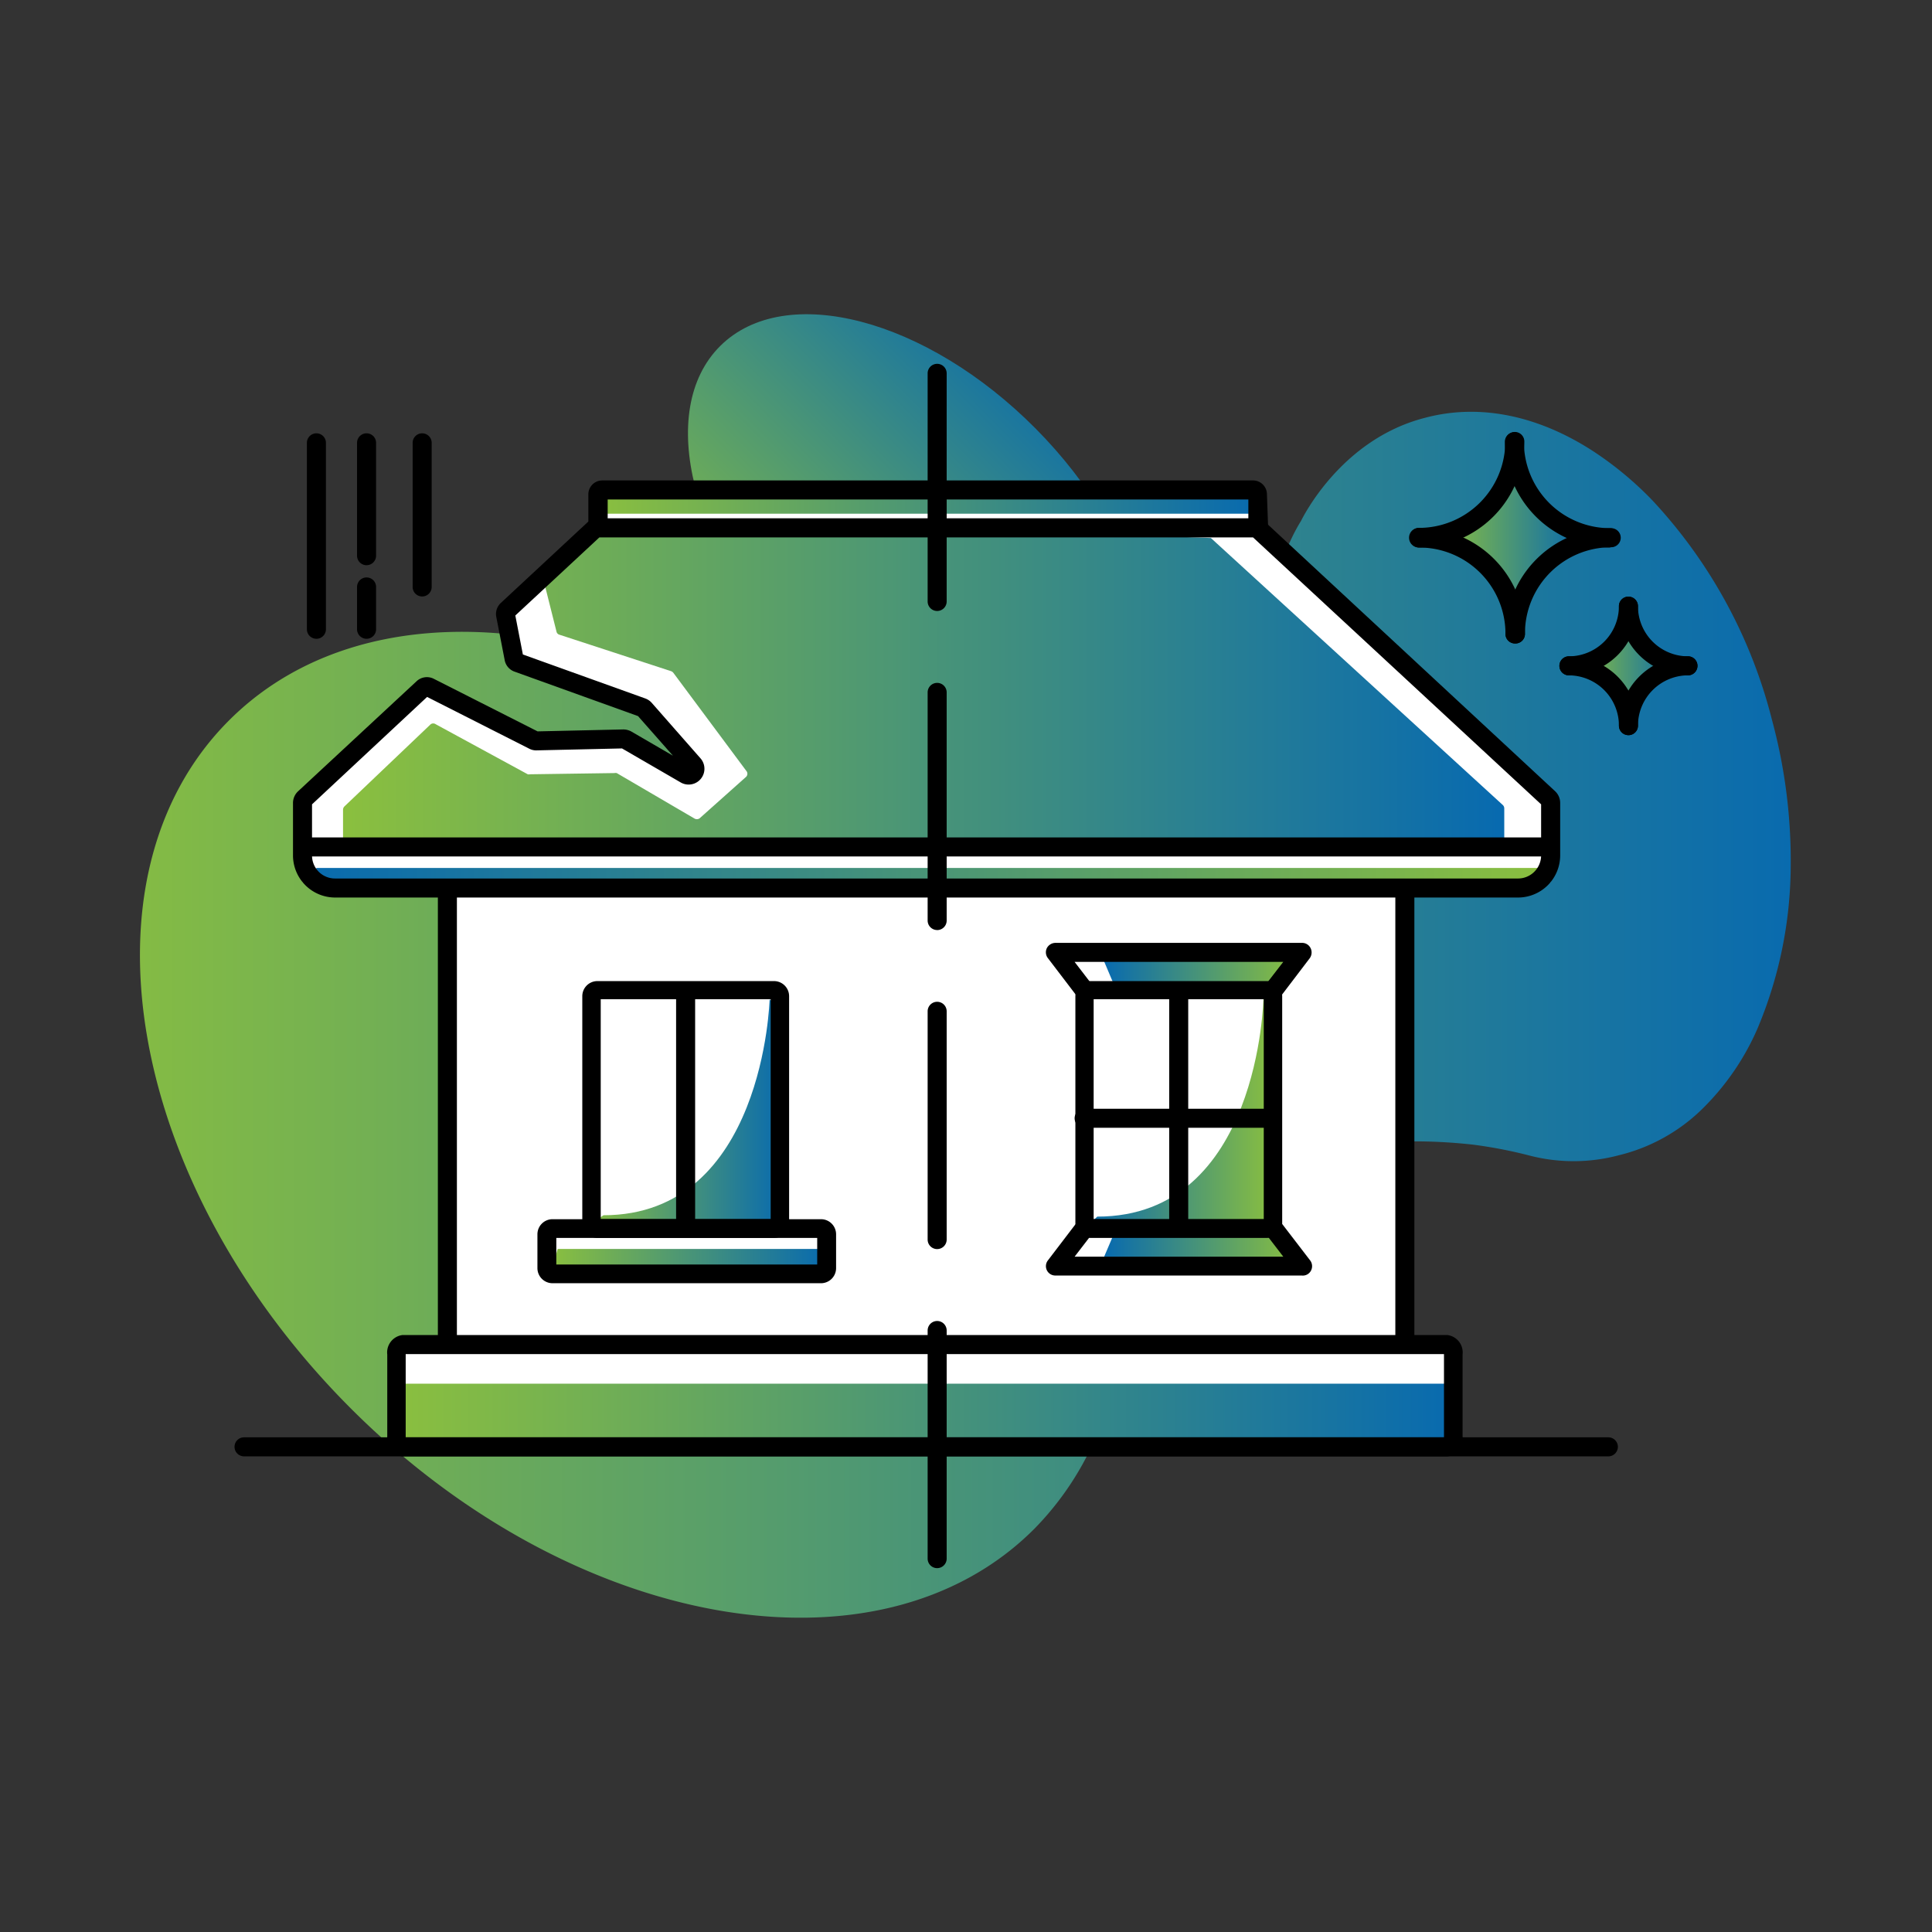 <svg xmlns="http://www.w3.org/2000/svg" xmlns:xlink="http://www.w3.org/1999/xlink" width="200" height="200" viewBox="0 0 200 200"><rect x="0" y="0" width="200" height="200" fill="#333333" stroke="none"/><defs><clipPath id="clip-path"><rect id="Rectangle_42" data-name="Rectangle 42" width="200" height="200" transform="translate(1460 4003)" fill="#fff" stroke="#707070" stroke-width="1"></rect></clipPath><linearGradient id="linear-gradient" y1="0.5" x2="1" y2="0.5" gradientUnits="objectBoundingBox"><stop offset="0" stop-color="#8abf3f"></stop><stop offset="1" stop-color="#086aaf"></stop></linearGradient><linearGradient id="linear-gradient-2" x1="-0.194" y1="0.5" x2="1.195" y2="0.5" xlink:href="#linear-gradient"></linearGradient><linearGradient id="linear-gradient-3" x1="0" y1="0.503" x2="1" y2="0.503" xlink:href="#linear-gradient"></linearGradient><linearGradient id="linear-gradient-4" y1="0.496" x2="1" y2="0.496" gradientUnits="objectBoundingBox"><stop offset="0" stop-color="#086aaf"></stop><stop offset="1" stop-color="#8abf3f"></stop></linearGradient><linearGradient id="linear-gradient-5" x1="0" y1="0.5" x2="1" y2="0.5" xlink:href="#linear-gradient"></linearGradient><linearGradient id="linear-gradient-6" x1="0" y1="0.5" x2="1" y2="0.5" xlink:href="#linear-gradient-4"></linearGradient><linearGradient id="linear-gradient-7" x1="0" y1="564.753" x2="1" y2="564.753" xlink:href="#linear-gradient-4"></linearGradient><linearGradient id="linear-gradient-8" x1="-0.001" y1="0.5" x2="1" y2="0.5" xlink:href="#linear-gradient-4"></linearGradient><linearGradient id="linear-gradient-9" x1="0" y1="0.5" x2="1" y2="0.5" xlink:href="#linear-gradient"></linearGradient><linearGradient id="linear-gradient-10" x1="0" y1="0.502" x2="1" y2="0.502" xlink:href="#linear-gradient"></linearGradient><linearGradient id="linear-gradient-11" x1="0" y1="0.501" x2="1" y2="0.501" xlink:href="#linear-gradient"></linearGradient><linearGradient id="linear-gradient-12" x1="0" y1="0.499" x2="1.004" y2="0.499" xlink:href="#linear-gradient"></linearGradient><linearGradient id="linear-gradient-13" x1="0" y1="0.499" x2="1.003" y2="0.499" xlink:href="#linear-gradient"></linearGradient></defs><g id="Groupe_84" data-name="Groupe 84" transform="translate(-1460 -4003)"><g id="Groupe_de_masques_15" data-name="Groupe de masques 15" clip-path="url(#clip-path)"><g id="house_renovation" data-name="house renovation" transform="translate(1459.914 4002.912)"><g id="Group"><g id="Group-2" data-name="Group"><g id="Group-3" data-name="Group"><path id="Contour" d="M107.171,158.34a31.027,31.027,0,0,0,8.054-14.638h0c.2-.844.375-1.72.532-2.6,5.239-22.426,25.131-23.817,36.829-22.519a47.7,47.7,0,0,1,5.708,1.095,18.219,18.219,0,0,0,9.383,0,18.61,18.61,0,0,0,8.523-4.692,26.4,26.4,0,0,0,5.818-8.414A43.788,43.788,0,0,0,185.457,90a55.783,55.783,0,0,0-1.939-15.4,51.9,51.9,0,0,0-12.37-22.707A35.563,35.563,0,0,0,165,46.79c-5.567-3.613-11.651-5-17.437-3.44C138.839,45.6,134.9,53.765,134.757,54.031c-2.831,4.551-4.066,12.042-4.113,12.354-1.016,5.255-7.694,30.245-40.973,14.825-1.8-.876-3.6-1.83-5.364-2.893-3.581-2.5-9.805-5.833-9.805-5.833-18.938-9.743-39-9.571-50.747,2.221C7.663,90.844,13.277,122.653,36.266,145.751S91.079,174.495,107.171,158.34Z" fill="url(#linear-gradient)"></path><ellipse id="Contour-2" data-name="Contour" cx="17.14" cy="29.056" rx="17.14" ry="29.056" transform="translate(62.486 47.972) rotate(-44.79)" fill="url(#linear-gradient-2)"></ellipse></g></g><g id="Group-4" data-name="Group"><path id="Contour-3" data-name="Contour" d="M41.739,149.864H150.552l-.626-10.587-4.41.156.094-47.416,15-.626-.2-8.648L130,54.735l-.156-3.925H62.46l-.454,3.925-9.383,8.476.657,5L66.823,73.5l5.083,5.771L64.931,76.66l-9.555.063L44.57,71.249,31.605,82.743l-.2,8.648,15.091.626.328,46.681L41.1,140.309Z" fill="#fff"></path><path id="Contour-4" data-name="Contour" d="M62.929,53.265H130.3V51.029H62.007Z" fill="url(#linear-gradient-3)"></path><path id="Contour-5" data-name="Contour" d="M32.841,89.937H159.794l-1.845,2-123.185.078S31.965,92.1,32.841,89.937Z" fill="url(#linear-gradient-4)"></path><path id="Contour-6" data-name="Contour" d="M57.816,129.378H85.668l-.063,2.252H57.174Z" fill="url(#linear-gradient-5)"></path><path id="Contour-7" data-name="Contour" d="M115.444,127.7l-1.079,2.533h19.892l-2.705-2.533Z" fill="url(#linear-gradient-6)"></path><path id="Contour-8" data-name="Contour" d="M115.444,102.12l-1.079-2.549h19.892l-2.705,2.549Z" fill="url(#linear-gradient-7)"></path><path id="Contour-9" data-name="Contour" d="M130.879,103.418s-.407,22.613-17.2,22.613l-1.345,1.235,19.235-.375.328-22.113Z" fill="url(#linear-gradient-8)"></path><path id="Contour-10" data-name="Contour" d="M79.756,103.543s-.579,22.347-17.2,22.347l-2.033,1.376,19.955-.594.719-21.894Z" fill="url(#linear-gradient-9)"></path><path id="Contour-11" data-name="Contour" d="M155.666,83.432,125.437,55.783,97.1,54.735H62.007L56.3,59.927l1.392,5.536a.422.422,0,0,0,.3.328l11.588,3.785a.563.563,0,0,1,.219.172l7.538,10.134a.454.454,0,0,1,0,.61L72.5,84.808a.5.5,0,0,1-.547,0L63.93,80.116a.657.657,0,0,0-.235,0l-8.758.125a.5.5,0,0,1-.219,0L45.2,75.065a.454.454,0,0,0-.532,0l-8.93,8.507a.485.485,0,0,0-.141.328v3.738L97.1,86.794v1.861l58.707-1.017V83.776a.485.485,0,0,0-.141-.344Z" fill="url(#linear-gradient-10)"></path><rect id="Contour-12" data-name="Contour" width="108.625" height="6.521" transform="translate(41.739 143.327)" fill="url(#linear-gradient-11)"></rect><rect id="Contour-13" data-name="Contour" width="1.97" height="46.54" transform="translate(45.414 92.658)"></rect><rect id="Contour-14" data-name="Contour" width="1.97" height="46.775" transform="translate(144.531 92.658)"></rect><path id="Contour-15" data-name="Contour" d="M80.21,128.236H61.929a1.564,1.564,0,0,1-1.564-1.564V103.214a1.564,1.564,0,0,1,1.564-1.564H80.21a1.564,1.564,0,0,1,1.564,1.564v23.458A1.564,1.564,0,0,1,80.21,128.236Zm-17.937-1.955H79.866V103.527H62.273Z"></path><rect id="Contour-16" data-name="Contour" width="1.97" height="24.725" transform="translate(70.076 102.542)"></rect><path id="Contour-17" data-name="Contour" d="M131.254,128.236H112.973a1.564,1.564,0,0,1-1.564-1.564V103.214a1.564,1.564,0,0,1,1.564-1.564h18.281a1.564,1.564,0,0,1,1.564,1.564v23.458A1.564,1.564,0,0,1,131.254,128.236ZM113.3,126.281H130.91V103.527H113.3Z"></path><rect id="Contour-18" data-name="Contour" width="1.97" height="24.725" transform="translate(121.12 102.542)"></rect><path id="Contour-19" data-name="Contour" d="M149.927,150.849H41.739a1.83,1.83,0,0,1-1.564-2.033v-8.507a1.814,1.814,0,0,1,1.564-2.017H149.927a1.814,1.814,0,0,1,1.564,2.017v8.507A1.755,1.755,0,0,1,149.927,150.849Zm-107.906-1.97H149.567v-8.617H42.083v8.617Z"></path><rect id="Contour-20" data-name="Contour" width="129.206" height="1.97" transform="translate(31.402 86.778)"></rect><path id="Contour-21" data-name="Contour" d="M157.245,93H34.78a4.363,4.363,0,0,1-4.363-4.348V83.2a1.658,1.658,0,0,1,.516-1.189L43.194,70.624a1.564,1.564,0,0,1,1.83-.25L55.736,75.8l8.836-.2a1.736,1.736,0,0,1,.844.2l4.332,2.518-3.613-4.1-12.777-4.6a1.564,1.564,0,0,1-1.032-1.22l-.86-4.426a1.564,1.564,0,0,1,.485-1.486l8.945-8.32a1.658,1.658,0,0,1,1.11-.422h68a1.658,1.658,0,0,1,1.11.438l29.963,27.821a1.658,1.658,0,0,1,.516,1.189v5.458A4.363,4.363,0,0,1,157.245,93ZM32.387,83.353v5.3a2.377,2.377,0,0,0,2.393,2.377H157.245a2.393,2.393,0,0,0,2.377-2.377v-5.3L129.8,55.72H62.132l-8.7,8.085.782,4.035,12.667,4.551a1.657,1.657,0,0,1,.672.454l5.083,5.786A1.636,1.636,0,0,1,70.577,81.1l-6.1-3.534-8.836.2a1.564,1.564,0,0,1-.766-.172L44.3,72.234ZM55.642,75.8ZM66.229,74.236ZM53.406,63.586Z"></path><path id="Contour-22" data-name="Contour" d="M32.841,66.214a.985.985,0,0,1-.985-.985V45.93a.985.985,0,0,1,1.97,0v19.3a.985.985,0,0,1-.985.985Z"></path><path id="Contour-23" data-name="Contour" d="M38.033,58.6a.985.985,0,0,1-.985-.985V45.93a.985.985,0,0,1,1.97,0V57.612a.985.985,0,0,1-.985.985Z"></path><path id="Contour-24" data-name="Contour" d="M38.033,66.214a.985.985,0,0,1-.985-.985V60.85a.985.985,0,0,1,1.97,0v4.379a.985.985,0,0,1-.985.985Z"></path><path id="Contour-25" data-name="Contour" d="M43.788,61.835a.985.985,0,0,1-.985-.985V45.93a.985.985,0,0,1,1.97,0V60.85A.985.985,0,0,1,43.788,61.835Z"></path><path id="Contour-26" data-name="Contour" d="M97.1,63.336a.985.985,0,0,1-.985-.985V38.737a.985.985,0,0,1,1.97,0V62.351a.985.985,0,0,1-.985.985Z"></path><path id="Contour-27" data-name="Contour" d="M97.1,96.365a.985.985,0,0,1-.985-.985V71.765a.985.985,0,0,1,1.97,0V95.4a.985.985,0,0,1-.985.97Z"></path><path id="Contour-28" data-name="Contour" d="M97.1,129.393a.985.985,0,0,1-.985-.985v-23.63a.985.985,0,0,1,1.97,0v23.614a.985.985,0,0,1-.985,1Z"></path><path id="Contour-29" data-name="Contour" d="M97.1,162.422a.985.985,0,0,1-.985-.985V137.822a.985.985,0,0,1,1.97,0v23.614a.985.985,0,0,1-.985.985Z"></path><path id="Contour-30" data-name="Contour" d="M166.582,150.849H25.35a.985.985,0,1,1,0-1.97H166.582a.985.985,0,1,1,0,1.97Z"></path><path id="Contour-31" data-name="Contour" d="M149.3,55.5s7.819-3.6,7.819-7.35a10.087,10.087,0,0,0,6.568,7.35s-5.38,2.487-6.834,7.334A11.651,11.651,0,0,0,149.3,55.5Z" fill="url(#linear-gradient-12)"></path><path id="Contour-32" data-name="Contour" d="M163.7,69.028s5.38-2.471,5.411-5.036a6.881,6.881,0,0,0,4.473,5.036,9.383,9.383,0,0,0-4.692,5.02A7.96,7.96,0,0,0,163.7,69.028Z" fill="url(#linear-gradient-13)"></path><path id="Contour-33" data-name="Contour" d="M147,56.768a1.017,1.017,0,1,1,0-2.033,8.945,8.945,0,0,0,8.914-8.945.985.985,0,0,1,1.97,0A10.947,10.947,0,0,1,147,56.768Z"></path><path id="Contour-34" data-name="Contour" d="M156.917,66.7a.985.985,0,0,1-.985-.985A8.93,8.93,0,0,0,147,56.768a1.017,1.017,0,0,1,0-2.033,10.947,10.947,0,0,1,10.947,10.947.985.985,0,0,1-1.032,1.017Z"></path><path id="Contour-35" data-name="Contour" d="M166.816,56.768a10.947,10.947,0,0,1-10.947-10.947.985.985,0,1,1,1.97,0,8.93,8.93,0,0,0,8.914,8.945.985.985,0,0,1,0,1.97Z"></path><path id="Contour-36" data-name="Contour" d="M156.917,66.7a.985.985,0,0,1-.985-.985,10.947,10.947,0,0,1,10.947-10.947.985.985,0,0,1,0,1.97,8.93,8.93,0,0,0-8.93,8.945.985.985,0,0,1-1.032,1.017Z"></path><path id="Contour-37" data-name="Contour" d="M162.5,70a.985.985,0,0,1,0-1.97,5.192,5.192,0,0,0,5.176-5.192.985.985,0,1,1,1.97,0A7.162,7.162,0,0,1,162.5,70Z"></path><path id="Contour-38" data-name="Contour" d="M168.662,76.191a.985.985,0,0,1-.985-.985A5.208,5.208,0,0,0,162.5,70a.985.985,0,0,1,0-1.97,7.178,7.178,0,0,1,7.147,7.178.985.985,0,0,1-.985.985Z"></path><path id="Contour-39" data-name="Contour" d="M174.823,70a7.162,7.162,0,0,1-7.147-7.162.985.985,0,1,1,1.97,0,5.192,5.192,0,0,0,5.176,5.192.985.985,0,0,1,0,1.97Z"></path><path id="Contour-40" data-name="Contour" d="M168.662,76.191a.985.985,0,0,1-.985-.985,7.178,7.178,0,0,1,7.147-7.178.985.985,0,0,1,0,1.97,5.208,5.208,0,0,0-5.176,5.208.985.985,0,0,1-.985.985Z"></path><path id="Contour-41" data-name="Contour" d="M85.074,132.927H57.284a1.564,1.564,0,0,1-1.564-1.564v-3.5a1.564,1.564,0,0,1,1.564-1.564h27.79a1.564,1.564,0,0,1,1.564,1.564v3.5A1.564,1.564,0,0,1,85.074,132.927Zm-27.4-1.939H84.683v-2.752H57.675Z"></path><path id="Contour-42" data-name="Contour" d="M134.882,132.13H109.345a.97.97,0,0,1-.782-1.564l2.971-3.894a1,1,0,0,1,1.392-.172.97.97,0,0,1,.172,1.376l-1.767,2.3h21.6l-1.767-2.3a.987.987,0,0,1,1.564-1.2l2.987,3.894a.985.985,0,0,1,.094,1.032.954.954,0,0,1-.923.532Z"></path><path id="Contour-43" data-name="Contour" d="M112.316,103.558a1.032,1.032,0,0,1-.782-.391l-2.971-3.894a.985.985,0,0,1-.109-1.032,1.017,1.017,0,0,1,.891-.547h25.538a.97.97,0,0,1,.876.547,1.016,1.016,0,0,1-.094,1.048l-2.987,3.925a.985.985,0,0,1-1.376.188,1,1,0,0,1-.188-1.392l1.814-2.346h-21.6l1.767,2.3a.985.985,0,0,1-.172,1.392A1.1,1.1,0,0,1,112.316,103.558Z"></path><path id="Contour-44" data-name="Contour" d="M131.551,116.835H112.316a.985.985,0,1,1,0-1.97h19.235a.985.985,0,1,1,0,1.97Z"></path><path id="Contour-45" data-name="Contour" d="M131.364,54.735h-2.049v-2.94H62.992v2.94h-2V51.263a1.439,1.439,0,0,1,1.439-1.439H129.8a1.439,1.439,0,0,1,1.439,1.439Z"></path></g></g></g></g></g></svg>